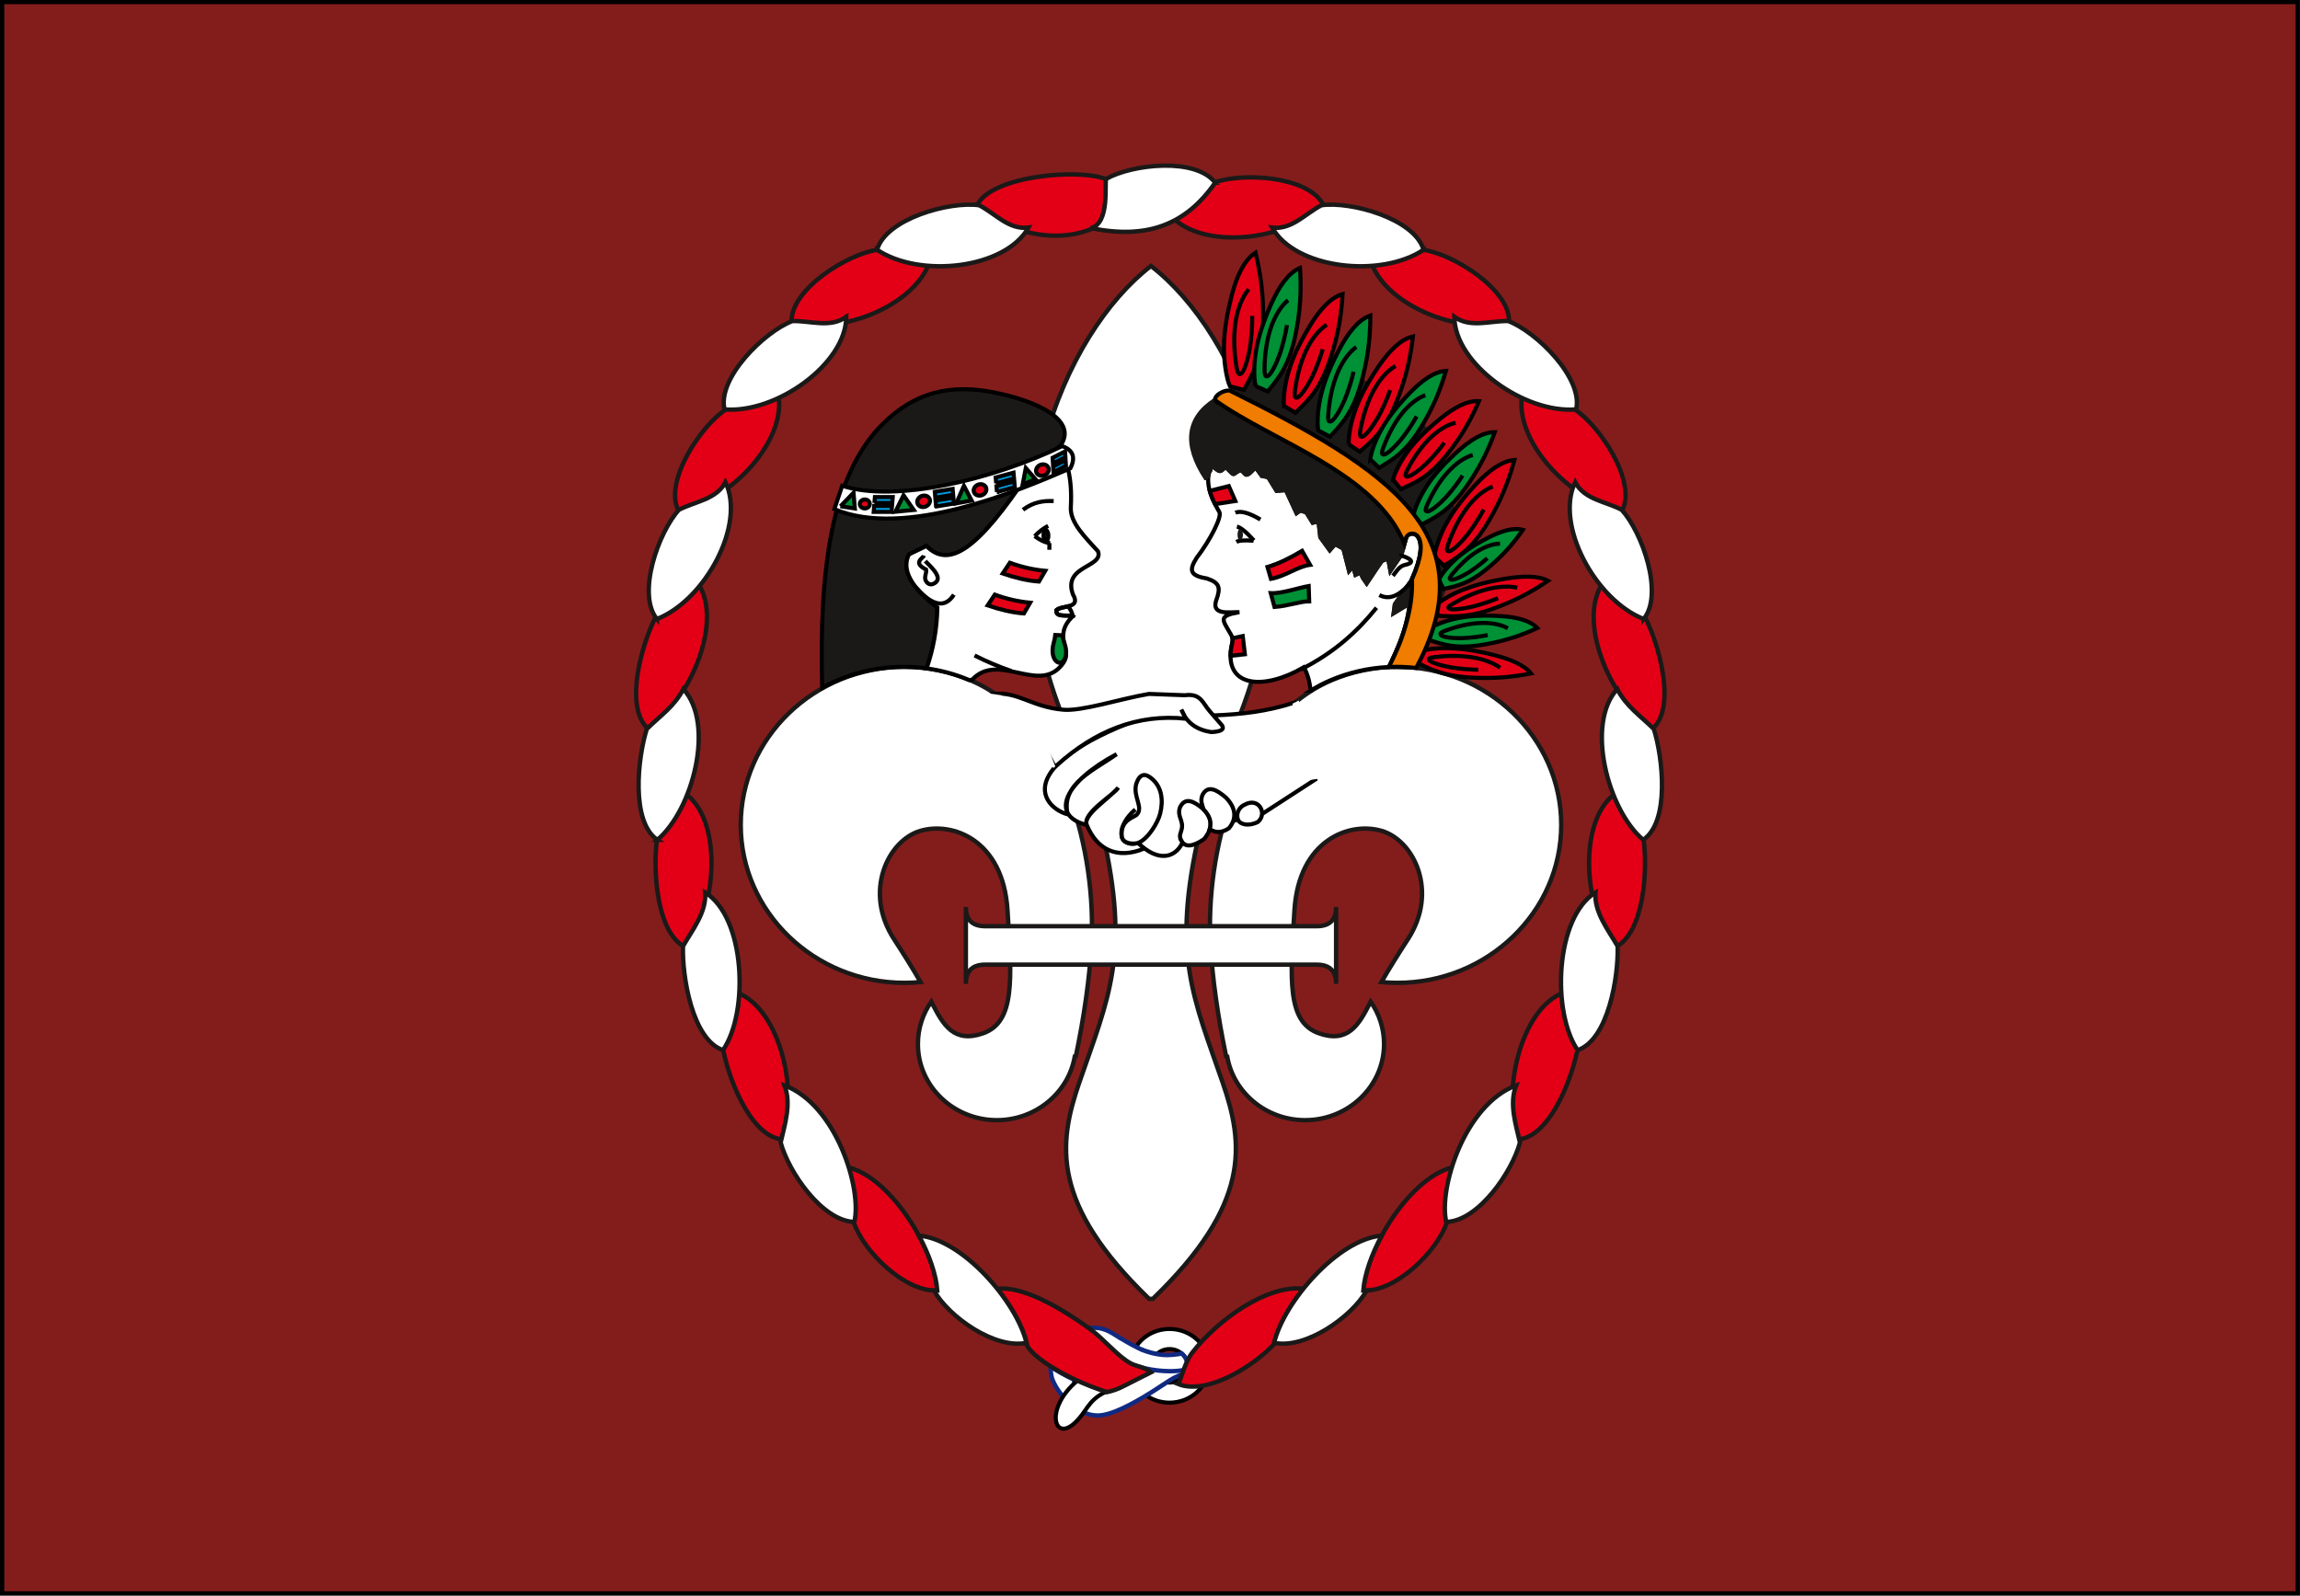 <?xml version="1.0" encoding="UTF-8" standalone="no"?>
<svg xmlns:dc="http://purl.org/dc/elements/1.1/" xmlns:cc="http://creativecommons.org/ns#" xmlns:rdf="http://www.w3.org/1999/02/22-rdf-syntax-ns#" xmlns:svg="http://www.w3.org/2000/svg" xmlns="http://www.w3.org/2000/svg" xmlns:sodipodi="http://sodipodi.sourceforge.net/DTD/sodipodi-0.dtd" xmlns:inkscape="http://www.inkscape.org/namespaces/inkscape" version="1.1" width="980mm" height="680mm" id="svg2" inkscape:version="0.92.4 (unknown)" viewBox="0 0 3472.441 2409.449" sodipodi:docname="TSI.svg">
  <rect x="0" y="0" width="3472.441" height="2409.449" fill="#808080" stroke="none"/>
  <defs id="defs802"></defs>
  <g id="g1081" transform="matrix(6.603,0,0,6.603,-1738.224,-12248.512)" inkscape:export-xdpi="12.96" inkscape:export-ydpi="12.96">
    <path inkscape:connector-curvature="0" id="path270" style="fill:#831d1c;fill-opacity:1;fill-rule:evenodd;stroke:#000000;stroke-width:0.986;stroke-dasharray:none" d="m 263.735,1855.447 v 363.909 h 524.892 v -363.909 z"></path>
    <g transform="matrix(0.659,0,0,0.659,267.393,1754.298)" id="g4795">
      <g id="g272" transform="matrix(7.073,0,0,7.073,-7161.139,185.484)">
        <path d="m 1072.273,30.771 c -1.169,1.923 -1.458,3.705 -1.861,5.451 -1.383,5.989 -0.294,8.115 1.135,12.262 1.041,3.023 1.402,5.954 -3.423,10.617 h -0.184 c -4.824,-4.663 -4.464,-7.594 -3.423,-10.617 1.428,-4.148 2.517,-6.273 1.135,-12.262 -0.403,-1.746 -0.691,-3.528 -1.861,-5.451 -4.031,-9.94 -0.033,-19.049 4.241,-22.344 v 0 c 4.274,3.295 8.272,12.405 4.241,22.344 z" style="fill:#ffffff;fill-rule:evenodd;stroke:#1b1918;stroke-width:0.216;stroke-linecap:butt;stroke-linejoin:miter;stroke-dasharray:none" id="path274" inkscape:connector-curvature="0"></path>
        <path d="m 1064.295,47.206 0.052,-0.009 c 0.414,-1.988 0.669,-3.805 0.765,-5.449 0.26,-4.453 -1.301,-11.007 -5.918,-12.989 -0.995,-0.427 -2.095,-0.665 -3.251,-0.665 -4.426,0 -8.035,3.482 -8.035,7.752 0,4.269 3.61,7.752 8.035,7.752 0.266,0 0.529,-0.013 0.788,-0.037 -0.384,-0.667 -0.809,-1.347 -1.303,-2.107 -1.513,-2.33 -0.3,-4.84 1.283,-5.31 1.583,-0.471 4.061,0.441 4.282,3.877 0.221,3.437 0.365,5.494 -1.191,6.049 -1.438,0.512 -1.968,-0.428 -2.49,-1.442 -0.019,-0.036 -0.037,-0.072 -0.056,-0.108 -0.415,0.595 -0.657,1.31 -0.657,2.078 0,2.059 1.74,3.737 3.874,3.737 1.919,0 3.519,-1.358 3.822,-3.128 z" style="fill:#ffffff;fill-rule:evenodd;stroke:#1b1918;stroke-width:0.216;stroke-linecap:butt;stroke-linejoin:miter;stroke-dasharray:none" id="path276" inkscape:connector-curvature="0"></path>
        <path d="m 1071.769,47.206 -0.052,-0.009 c -0.414,-1.988 -0.669,-3.805 -0.764,-5.449 -0.26,-4.453 1.301,-11.007 5.918,-12.989 0.995,-0.427 2.095,-0.665 3.251,-0.665 4.426,0 8.035,3.482 8.035,7.752 0,4.269 -3.61,7.752 -8.035,7.752 -0.266,0 -0.529,-0.013 -0.788,-0.037 0.384,-0.667 0.809,-1.347 1.303,-2.107 1.513,-2.33 0.3,-4.84 -1.283,-5.31 -1.583,-0.471 -4.061,0.441 -4.282,3.877 -0.221,3.437 -0.365,5.494 1.191,6.049 1.438,0.512 1.968,-0.428 2.49,-1.442 0.019,-0.036 0.037,-0.072 0.056,-0.108 0.415,0.595 0.657,1.31 0.657,2.078 0,2.059 -1.74,3.737 -3.874,3.737 -1.919,0 -3.519,-1.358 -3.822,-3.128 z" style="fill:#ffffff;fill-rule:evenodd;stroke:#1b1918;stroke-width:0.216;stroke-linecap:butt;stroke-linejoin:miter;stroke-dasharray:none" id="path278" inkscape:connector-curvature="0"></path>
        <path d="m 1058.951,43.65 v -3.776 q 0,0.944 0.944,0.944 h 16.275 q 0.944,0 0.944,-0.944 v 3.776 q 0,-0.944 -0.944,-0.944 h -16.275 q -0.944,0 -0.944,0.944 z" style="fill:#ffffff;fill-rule:evenodd;stroke:#1b1918;stroke-width:0.216;stroke-linecap:butt;stroke-linejoin:miter;stroke-dasharray:none" id="path280" inkscape:connector-curvature="0"></path>
      </g>
      <path d="m 448.439,392.465 c -0.304,-3.187 -1.095,-5.896 -2.362,-8.123 -13.737,8.022 -27.324,7.016 -25.205,-6.586 0.368,-2.352 1.028,-2.895 -0.198,-4.996 -2.946,-5.041 -4.344,-6.232 3.05,-7.555 -3.335,-0.042 -9.75,1.208 -8.057,-4.027 1.693,-4.599 1.115,-6.171 -3.193,-7.635 -5.698,-0.957 -6.422,-2.671 -3.633,-7.088 4.882,-6.358 8.876,-14.354 7.957,-15.947 -2.376,-4.116 -4.814,-8.947 -3.563,-14.068 0.679,-0.05 0.226,-1.726 0.907,-1.777 0.744,-0.057 2.004,1.549 2.794,1.56 0.801,0.007 1.281,-1.144 2.084,-1.183 0.439,-0.021 2.173,2.239 2.617,2.239 0.46,-7.1e-4 1.544,-1.325 2.688,-1.231 0.686,0.057 1.394,1.661 2.001,1.463 1.43,-0.466 2.127,-2.225 3.246,-2.31 l 1.949,2.72 2.192,0.424 2.93,4.754 3.227,-0.252 3.696,7.984 1.301,-0.921 2.091,0.667 2.219,3.582 2.037,-0.442 0.615,5.494 3.253,4.486 1.855,-2.138 2.89,1.618 1.968,7.676 1.383,-1.637 0.86,3.01 1.685,-0.772 0.914,1.912 1.257,1.828 3.272,-4.909 1.949,-2.829 2.231,-0.944 0.799,4.32 3.773,-5.557 1.692,-6.027 c 1.722,-3.25 9.282,-1.147 1.759,15.066 l -5.681,8.191 -0.403,3.014 5.571,-3.377 c -0.739,7.556 -3.587,14.878 -7.279,22.106 -7.203,0.323 -14.062,1.949 -20.33,4.64 -2.387,1.025 -4.655,2.227 -6.815,3.579 z" style="fill:#ffffff;fill-rule:evenodd;stroke:#000000;stroke-width:1.415;stroke-dasharray:none" id="path282" inkscape:connector-curvature="0"></path>
      <path d="m 338.935,289.034 c 14.107,2.843 28.99,9.412 22.705,18.432 l -10.929,9.381 c -17.595,26.553 -27.673,33.472 -35.568,25.41 l -6.046,2.901 c -2.678,5.224 0.601,11.364 9.842,18.422 -0.127,7.608 -1.475,14.604 -3.737,21.145 -2.605,-0.356 -5.266,-0.539 -7.97,-0.539 -10.275,0 -19.928,2.654 -28.26,7.288 -1.105,-40.934 3.18,-73.631 20.735,-91.285 11.481,-11.545 23.963,-14.23 39.229,-11.154 z" style="fill:#1b1918;fill-rule:evenodd;stroke:#000000;stroke-width:1.415;stroke-dasharray:none" id="path284" inkscape:connector-curvature="0"></path>
      <path d="m 361.64,307.466 c -0.085,0.12 -0.163,0.24 -0.255,0.361 2.507,5.016 4.418,10.763 3.858,20.969 -0.297,5.389 5.036,10.459 9.424,15.295 2.102,5.674 -12.427,4.861 -8.661,15.025 2.893,4.964 -3.86,3.608 -5.788,5.411 -0.297,2.712 3.734,1.432 5.602,2.147 -3.603,3.737 -3.48,6.341 -2.905,9.899 0.453,2.793 1.772,4.215 -1.387,7.635 -8.144,8.82 -21.653,-5.158 -30.566,4.49 l -1.029,0.064 c -4.626,-1.956 -9.569,-3.335 -14.732,-4.039 2.262,-6.54 3.61,-13.536 3.737,-21.145 -9.239,-7.057 -12.52,-13.198 -9.842,-18.422 l 6.046,-2.901 c 7.895,8.061 17.973,1.143 35.568,-25.41 l 10.929,-9.381 z" style="fill:#ffffff;fill-rule:evenodd;stroke:#000000;stroke-width:1.415;stroke-dasharray:none" id="path286" inkscape:connector-curvature="0"></path>
      <path d="m 365.477,366.571 0.446,-0.05 c -0.255,-1.207 -0.803,-2.318 -1.639,-3.333 -1.473,0.369 -3.224,0.555 -4.063,1.34 -0.276,2.555 3.285,1.567 5.259,2.043 z" style="fill:none;stroke:#000000;stroke-width:1.415;stroke-dasharray:none" id="path288" inkscape:connector-curvature="0"></path>
      <path d="m 283.198,329.466 c 24.223,10.325 63.83,-6.266 81.912,-14.204 1.864,-3.761 0.907,-6.313 -2.871,-7.657 -24.03,11.637 -58.133,19.747 -76.322,13.751 z" style="fill:#ffffff;fill-rule:evenodd;stroke:#000000;stroke-width:1.415;stroke-dasharray:none" id="path290" inkscape:connector-curvature="0"></path>
      <path d="m 285.318,328.48 4.986,0.755 -0.453,-5.44 -4.533,4.684 z" style="fill:#009035;fill-rule:evenodd;stroke:#000000;stroke-width:1.415;stroke-dasharray:none" id="path292" inkscape:connector-curvature="0"></path>
      <path d="m 304.383,330.369 6.36,-0.618 -3.545,-5.097 z" style="fill:#009035;fill-rule:evenodd;stroke:#000000;stroke-width:1.415;stroke-dasharray:none" id="path294" inkscape:connector-curvature="0"></path>
      <path d="m 325.509,327.449 5.33,-0.962 -2.686,-5.097 z" style="fill:#009035;fill-rule:evenodd;stroke:#000000;stroke-width:1.415;stroke-dasharray:none" id="path296" inkscape:connector-curvature="0"></path>
      <path d="m 348.525,320.923 4.471,-1.821 -3.374,-3.894 z" style="fill:#009035;fill-rule:evenodd;stroke:#000000;stroke-width:1.415;stroke-dasharray:none" id="path298" inkscape:connector-curvature="0"></path>
      <path d="m 293.761,326.13 a 1.717,1.546 0 0 1 1.717,1.546 1.717,1.546 0 1 1 -1.717,-1.546 z" style="fill:#e30016;fill-rule:evenodd;stroke:#000000;stroke-width:1.415;stroke-dasharray:none" id="path300" inkscape:connector-curvature="0"></path>
      <path d="m 314.163,324.777 a 1.941,2.233 68.126 0 1 2.195,1.784 1.941,2.233 68.126 1 1 -2.195,-1.784 z" style="fill:#e30016;fill-rule:evenodd;stroke:#000000;stroke-width:1.415;stroke-dasharray:none" id="path302" inkscape:connector-curvature="0"></path>
      <path d="m 333.743,320.826 a 1.941,2.233 68.126 0 1 2.195,1.784 1.941,2.233 68.126 1 1 -2.195,-1.784 z" style="fill:#e30016;fill-rule:evenodd;stroke:#000000;stroke-width:1.415;stroke-dasharray:none" id="path304" inkscape:connector-curvature="0"></path>
      <path d="m 355.384,313.955 a 1.941,2.233 68.126 0 1 2.195,1.784 1.941,2.233 68.126 1 1 -2.195,-1.784 z" style="fill:#e30016;fill-rule:evenodd;stroke:#000000;stroke-width:1.415;stroke-dasharray:none" id="path306" inkscape:connector-curvature="0"></path>
      <path d="m 296.853,330.425 h 6.183 l 0.17,-2.062 h -6.184 l -0.17,2.062 z m 0.248,-3.092 h 6.184 l 0.17,-2.061 h -6.183 l -0.17,2.061 z" style="fill:#009ee0;fill-rule:evenodd;stroke:#000000;stroke-width:1.415;stroke-dasharray:none" id="path308" inkscape:connector-curvature="0"></path>
      <path d="m 318.495,328.535 6.183,-1.007 -0.177,-2.032 -6.184,1.008 0.177,2.031 z m -0.269,-3.048 6.183,-1.008 -0.177,-2.032 -6.184,1.008 0.177,2.032 z" style="fill:#009ee0;fill-rule:evenodd;stroke:#000000;stroke-width:1.415;stroke-dasharray:none" id="path310" inkscape:connector-curvature="0"></path>
      <path d="m 339.621,323.531 6.184,-1.685 -0.177,-2.012 -6.183,1.685 0.177,2.012 z m -0.269,-3.019 6.184,-1.684 -0.177,-2.012 -6.183,1.684 0.177,2.012 z" style="fill:#009ee0;fill-rule:evenodd;stroke:#000000;stroke-width:1.415;stroke-dasharray:none" id="path312" inkscape:connector-curvature="0"></path>
      <path d="m 359.238,316.654 4.309,-2.219 -0.127,-1.997 -4.31,2.219 0.127,1.997 z m -0.184,-2.995 4.309,-2.219 -0.127,-1.997 -4.31,2.219 0.127,1.997 z" style="fill:#009ee0;fill-rule:evenodd;stroke:#000000;stroke-width:1.415;stroke-dasharray:none" id="path314" inkscape:connector-curvature="0"></path>
      <path d="m 341.604,351.807 c 4.191,1.419 8.383,2.489 12.575,2.794 l 2.173,-3.726 c -4.087,-0.375 -8.175,-1.306 -12.263,-2.794 z" style="fill:#e30016;fill-rule:evenodd;stroke:#000000;stroke-width:1.415;stroke-dasharray:none" id="path316" inkscape:connector-curvature="0"></path>
      <path d="m 336.386,362.87 c 4.191,1.418 8.383,2.489 12.574,2.794 l 2.173,-3.725 c -4.088,-0.375 -8.176,-1.306 -12.264,-2.794 z" style="fill:#e30016;fill-rule:evenodd;stroke:#000000;stroke-width:1.415;stroke-dasharray:none" id="path318" inkscape:connector-curvature="0"></path>
      <path d="m 359.859,373.138 2.458,0.122 c 0.347,2.272 1.602,4.147 1.246,6.817 -0.89,5.209 -6.14,2.485 -4.249,-4.234 0.226,-0.8 0.439,-1.733 0.545,-2.705 z" style="fill:#009035;fill-rule:evenodd;stroke:#000000;stroke-width:1.415;stroke-dasharray:none" id="path320" inkscape:connector-curvature="0"></path>
      <path d="m 314.75,347.508 c 1.463,1.52 5.95,5.349 3.703,7.304 -1.241,1.079 -2.633,1.085 -3.494,-0.42 -0.756,-1.323 0.332,-2.725 0.085,-3.948 -4.813,-2.438 -1.117,-3.853 -0.757,-4.858" style="fill:none;stroke:#000000;stroke-width:1.415;stroke-dasharray:none" id="path322" inkscape:connector-curvature="0"></path>
      <path d="m 324.661,359.161 c -2.868,4.454 -7.013,4.365 -13.024,-2.362" style="fill:none;stroke:#000000;stroke-width:1.415;stroke-dasharray:none" id="path324" inkscape:connector-curvature="0"></path>
      <path d="m 331.847,380.247 c 4.219,2.135 8.479,3.938 12.782,5.408" style="fill:none;stroke:#000000;stroke-width:1.415;stroke-dasharray:none" id="path326" inkscape:connector-curvature="0"></path>
      <path d="m 348.646,329.685 c 3.754,-2.798 7.228,-3.157 10.642,-3.01" style="fill:none;stroke:#000000;stroke-width:1.415;stroke-dasharray:none" id="path328" inkscape:connector-curvature="0"></path>
      <path d="m 352.716,338.843 c 1.482,-1.548 3.037,-2.735 4.664,-3.561" style="fill:none;stroke:#000000;stroke-width:1.415;stroke-dasharray:none" id="path330" inkscape:connector-curvature="0"></path>
      <path d="m 356.566,340.624 c 0.495,0 0.893,-0.888 0.893,-1.976 0,-1.088 -0.509,-1.976 -1.001,-1.976 -0.495,0 -0.679,0.888 -0.679,1.976 0,1.088 0.29,1.976 0.785,1.976 z" style="fill:#1b1918;fill-rule:evenodd;stroke:#000000;stroke-width:1.415;stroke-dasharray:none" id="path332" inkscape:connector-curvature="0"></path>
      <path d="m 352.716,338.843 c 1.482,1.103 3.237,2.201 5.365,2.438" style="fill:none;stroke:#000000;stroke-width:1.415;stroke-dasharray:none" id="path334" inkscape:connector-curvature="0"></path>
      <path d="m 357.8,343.574 c 0,-0.866 0,-2.003 0,-2.325" style="fill:none;stroke:#000000;stroke-width:1.415;stroke-dasharray:none" id="path336" inkscape:connector-curvature="0"></path>
      <path d="m 434.672,353.669 c 4.942,-0.876 9.301,-4.326 13.579,-4.869 l -2.769,-4.858 c -3.743,2.213 -7.6,4.273 -12.009,5.597 z" style="fill:#e30016;fill-rule:evenodd;stroke:#000000;stroke-width:1.415;stroke-dasharray:none" id="path338" inkscape:connector-curvature="0"></path>
      <path d="m 415.276,327.718 c -0.738,-1.461 -1.391,-2.99 -1.826,-4.571 l 6.604,-1.683 2.27,5.191 z" style="fill:#e30016;fill-rule:evenodd;stroke:#000000;stroke-width:1.415;stroke-dasharray:none" id="path340" inkscape:connector-curvature="0"></path>
      <path d="m 435.909,363.414 c 4.725,-0.324 8.831,-1.959 12.043,-1.955 l -0.177,-5.299 c -3.78,0.646 -9.364,2.674 -13.169,2.458 z" style="fill:#009035;fill-rule:evenodd;stroke:#000000;stroke-width:1.415;stroke-dasharray:none" id="path342" inkscape:connector-curvature="0"></path>
      <path d="m 420.656,380.37 c 0.003,-0.814 0.071,-1.683 0.219,-2.614 0.262,-1.681 0.672,-2.438 0.439,-3.5 l 3.575,-0.736 0.748,6.312 -4.98,0.539 z" style="fill:#e30016;fill-rule:evenodd;stroke:#000000;stroke-width:1.415;stroke-dasharray:none" id="path344" inkscape:connector-curvature="0"></path>
      <path d="m 422.347,330.696 c 1.935,-0.779 4.913,0.152 8.68,2.377" style="fill:none;stroke:#000000;stroke-width:1.415;stroke-dasharray:none" id="path346" inkscape:connector-curvature="0"></path>
      <path d="m 422.874,335.526 c 1.274,0.289 3.233,1.864 5.883,4.795" style="fill:none;stroke:#000000;stroke-width:1.415;stroke-dasharray:none" id="path348" inkscape:connector-curvature="0"></path>
      <path d="m 422.674,340.851 c 0.888,-0.519 2.864,-0.668 5.967,-0.408" style="fill:none;stroke:#000000;stroke-width:1.415;stroke-dasharray:none" id="path350" inkscape:connector-curvature="0"></path>
      <path d="m 423.925,340.242 c 0.573,0 1.041,-0.85 1.041,-1.893 0,-1.043 -0.467,-1.893 -1.041,-1.893 -0.573,0 -0.836,0.85 -0.836,1.893 0,1.043 0.262,1.893 0.836,1.893 z" style="fill:#1b1918;fill-rule:evenodd" id="path352" inkscape:connector-curvature="0"></path>
      <path d="m 412.048,318.686 0.943,-0.921 c 0.071,-0.44 0.134,-0.883 0.248,-1.327 0.679,-0.05 0.226,-1.726 0.907,-1.777 0.744,-0.057 2.004,1.549 2.794,1.56 0.801,0.007 1.281,-1.144 2.084,-1.183 0.439,-0.021 2.173,2.239 2.617,2.239 0.46,-7.1e-4 1.544,-1.325 2.688,-1.231 0.686,0.057 1.394,1.661 2.001,1.463 1.43,-0.466 2.127,-2.225 3.246,-2.31 l 1.949,2.72 2.192,0.424 2.93,4.754 3.227,-0.252 3.696,7.984 1.301,-0.921 2.091,0.667 2.219,3.582 2.037,-0.442 0.615,5.494 3.253,4.486 1.855,-2.138 2.89,1.618 1.968,7.676 1.383,-1.637 0.86,3.01 1.685,-0.772 0.914,1.912 1.257,1.828 3.272,-4.909 1.949,-2.829 2.231,-0.944 0.798,4.32 3.773,-5.557 1.692,-6.027 c 1.722,-3.25 9.282,-1.147 1.759,15.066 l -5.681,8.191 -0.403,3.014 5.571,-3.377 c -0.651,6.684 -2.958,13.185 -6.037,19.599 l 0.869,2.449 c 0.184,-0.002 0.368,-0.003 0.552,-0.003 1.709,0 3.398,0.078 5.07,0.221 7.066,-12.816 12.937,-27.619 14.049,-43.851 1.666,-24.333 -5.191,-41.679 -26.982,-53.327 -16.611,-8.88 -35.348,-8.462 -54.887,4.234 -9.975,6.359 -11.123,15.434 -3.446,27.224 z" style="fill:#1b1918;fill-rule:evenodd;stroke:#1b1918;stroke-width:1.528;stroke-linecap:butt;stroke-linejoin:miter;stroke-dasharray:none" id="path354" inkscape:connector-curvature="0"></path>
      <g id="g356" transform="matrix(7.073,0,0,7.073,-7161.139,185.484)">
        <path d="m 1071.912,14.336 0.681,0.173 c 0.176,-0.312 0.346,-0.628 0.49,-0.956 0.417,-0.951 0.467,-1.97 0.448,-2.998 -0.017,-0.928 -0.141,-1.83 -0.37,-2.78 -0.572,0.365 -0.932,1.185 -1.169,2.105 -0.346,1.347 -0.533,2.686 -0.216,4.051 0.034,0.146 0.077,0.283 0.135,0.405 z" style="fill:#e30016;fill-rule:evenodd;stroke:#000000;stroke-width:0.2;stroke-dasharray:none" id="path358" inkscape:connector-curvature="0"></path>
        <path d="m 1072.365,13.73 c 0.228,0.059 0.447,-0.847 0.517,-1.26 0.079,-0.465 0.125,-1.127 0.116,-1.595 m -0.168,-1.305 c -0.336,0.386 -0.562,1.002 -0.654,1.636 -0.103,0.704 -0.065,1.453 0.047,2.153 0.033,0.207 0.078,0.353 0.142,0.37" style="fill:#e30016;fill-rule:evenodd;stroke:#000000;stroke-width:0.2;stroke-dasharray:none" id="path360" inkscape:connector-curvature="0"></path>
      </g>
      <g id="g362" transform="matrix(7.073,0,0,7.073,-7161.139,185.484)">
        <path d="m 1073.167,14.32 0.595,0.265 c 0.21,-0.257 0.415,-0.519 0.599,-0.796 0.53,-0.803 0.737,-1.726 0.882,-2.668 0.131,-0.85 0.16,-1.694 0.1,-2.599 -0.58,0.244 -1.038,0.936 -1.399,1.74 -0.529,1.177 -0.91,2.371 -0.835,3.667 0.01,0.139 0.026,0.271 0.059,0.391 z" style="fill:#009035;fill-rule:evenodd;stroke:#000000;stroke-width:0.2;stroke-dasharray:none" id="path364" inkscape:connector-curvature="0"></path>
        <path d="m 1073.675,13.837 c 0.199,0.09 0.542,-0.703 0.671,-1.07 0.145,-0.412 0.292,-1.01 0.357,-1.439 m 0.052,-1.219 c -0.368,0.3 -0.671,0.827 -0.856,1.392 -0.205,0.627 -0.288,1.317 -0.296,1.975 0,0.194 0.016,0.335 0.072,0.36" style="fill:#009035;fill-rule:evenodd;stroke:#000000;stroke-width:0.2;stroke-dasharray:none" id="path366" inkscape:connector-curvature="0"></path>
      </g>
      <g id="g368" transform="matrix(7.073,0,0,7.073,-7161.139,185.484)">
        <path d="m 1076.24,16.5 0.576,0.304 c 0.227,-0.243 0.449,-0.49 0.65,-0.755 0.583,-0.767 0.85,-1.673 1.056,-2.604 0.186,-0.84 0.271,-1.68 0.271,-2.587 -0.595,0.205 -1.098,0.865 -1.511,1.643 -0.605,1.139 -1.065,2.305 -1.076,3.604 0,0.139 0.01,0.272 0.033,0.394 z" style="fill:#009035;fill-rule:evenodd;stroke:#000000;stroke-width:0.2;stroke-dasharray:none" id="path370" inkscape:connector-curvature="0"></path>
        <path d="m 1076.779,16.052 c 0.192,0.103 0.587,-0.666 0.74,-1.023 0.172,-0.402 0.358,-0.989 0.452,-1.412 m 0.132,-1.213 c -0.387,0.275 -0.724,0.781 -0.946,1.333 -0.246,0.612 -0.374,1.295 -0.426,1.951 -0.015,0.193 -0.01,0.335 0.047,0.364" style="fill:#009035;fill-rule:evenodd;stroke:#000000;stroke-width:0.2;stroke-dasharray:none" id="path372" inkscape:connector-curvature="0"></path>
      </g>
      <g id="g374" transform="matrix(7.073,0,0,7.073,-7161.139,185.484)">
        <path d="m 1074.563,15.296 0.558,0.336 c 0.24,-0.23 0.476,-0.464 0.692,-0.717 0.625,-0.732 0.943,-1.623 1.202,-2.54 0.234,-0.828 0.366,-1.662 0.417,-2.567 -0.606,0.171 -1.145,0.801 -1.602,1.555 -0.669,1.103 -1.194,2.241 -1.279,3.537 -0.01,0.139 -0.01,0.272 0.011,0.396 z" style="fill:#e30016;fill-rule:evenodd;stroke:#000000;stroke-width:0.2;stroke-dasharray:none" id="path376" inkscape:connector-curvature="0"></path>
        <path d="m 1075.127,14.879 c 0.186,0.113 0.624,-0.632 0.797,-0.979 0.195,-0.391 0.413,-0.967 0.531,-1.384 m 0.201,-1.204 c -0.402,0.253 -0.767,0.738 -1.02,1.277 -0.28,0.597 -0.447,1.272 -0.536,1.924 -0.026,0.192 -0.025,0.335 0.027,0.366" style="fill:#e30016;fill-rule:evenodd;stroke:#000000;stroke-width:0.2;stroke-dasharray:none" id="path378" inkscape:connector-curvature="0"></path>
      </g>
      <g id="g380" transform="matrix(7.073,0,0,7.073,-7161.139,185.484)">
        <path d="m 1077.736,17.177 0.536,0.364 c 0.251,-0.215 0.497,-0.435 0.725,-0.674 0.66,-0.693 1.024,-1.559 1.331,-2.456 0.277,-0.809 0.453,-1.63 0.553,-2.525 -0.611,0.137 -1.18,0.734 -1.674,1.457 -0.724,1.058 -1.306,2.16 -1.46,3.442 -0.016,0.137 -0.022,0.269 -0.011,0.393 z" style="fill:#e30016;fill-rule:evenodd;stroke:#000000;stroke-width:0.2;stroke-dasharray:none" id="path382" inkscape:connector-curvature="0"></path>
        <path d="m 1078.318,16.794 c 0.179,0.123 0.653,-0.593 0.844,-0.929 0.215,-0.378 0.463,-0.937 0.602,-1.345 m 0.265,-1.184 c -0.413,0.229 -0.802,0.691 -1.081,1.212 -0.31,0.578 -0.513,1.238 -0.636,1.88 -0.036,0.189 -0.043,0.331 0.01,0.365" style="fill:#e30016;fill-rule:evenodd;stroke:#000000;stroke-width:0.2;stroke-dasharray:none" id="path384" inkscape:connector-curvature="0"></path>
      </g>
      <g id="g386" transform="matrix(7.073,0,0,7.073,-7161.139,185.484)">
        <path d="m 1078.792,17.916 0.432,0.417 c 0.263,-0.157 0.523,-0.319 0.769,-0.502 0.712,-0.529 1.181,-1.264 1.603,-2.034 0.38,-0.696 0.671,-1.418 0.903,-2.22 -0.579,0.029 -1.194,0.484 -1.759,1.067 -0.828,0.853 -1.534,1.768 -1.877,2.915 -0.037,0.123 -0.063,0.242 -0.072,0.358 z" style="fill:#009035;fill-rule:evenodd;stroke:#000000;stroke-width:0.2;stroke-dasharray:none" id="path388" inkscape:connector-curvature="0"></path>
        <path d="m 1079.384,17.658 c 0.144,0.14 0.69,-0.439 0.917,-0.716 0.256,-0.311 0.57,-0.784 0.762,-1.134 m 0.428,-1.04 c -0.413,0.144 -0.841,0.505 -1.179,0.937 -0.374,0.479 -0.663,1.051 -0.877,1.618 -0.063,0.167 -0.092,0.295 -0.051,0.335" style="fill:#009035;fill-rule:evenodd;stroke:#000000;stroke-width:0.2;stroke-dasharray:none" id="path390" inkscape:connector-curvature="0"></path>
      </g>
      <g id="g392" transform="matrix(7.073,0,0,7.073,-7161.139,185.484)">
        <path d="m 1080.912,20.664 0.404,0.445 c 0.273,-0.139 0.543,-0.284 0.8,-0.45 0.746,-0.481 1.262,-1.183 1.734,-1.924 0.425,-0.669 0.763,-1.37 1.048,-2.155 -0.58,-0.01 -1.223,0.405 -1.826,0.949 -0.882,0.796 -1.647,1.662 -2.065,2.784 -0.045,0.12 -0.079,0.238 -0.095,0.352 z" style="fill:#009035;fill-rule:evenodd;stroke:#000000;stroke-width:0.2;stroke-dasharray:none" id="path394" inkscape:connector-curvature="0"></path>
        <path d="m 1081.521,20.445 c 0.134,0.149 0.718,-0.392 0.963,-0.653 0.276,-0.294 0.621,-0.744 0.835,-1.081 m 0.496,-1.009 c -0.422,0.117 -0.873,0.449 -1.238,0.857 -0.405,0.453 -0.732,1.004 -0.982,1.556 -0.074,0.163 -0.111,0.289 -0.073,0.331" style="fill:#009035;fill-rule:evenodd;stroke:#000000;stroke-width:0.2;stroke-dasharray:none" id="path396" inkscape:connector-curvature="0"></path>
      </g>
      <g id="g398" transform="matrix(7.073,0,0,7.073,-7161.139,185.484)">
        <path d="m 1079.91,18.913 0.378,0.467 c 0.281,-0.123 0.558,-0.252 0.825,-0.404 0.772,-0.438 1.327,-1.109 1.84,-1.823 0.463,-0.644 0.84,-1.325 1.168,-2.093 -0.579,-0.043 -1.244,0.335 -1.877,0.844 -0.926,0.745 -1.739,1.566 -2.22,2.663 -0.052,0.117 -0.092,0.233 -0.115,0.346 z" style="fill:#e30016;fill-rule:evenodd;stroke:#000000;stroke-width:0.2;stroke-dasharray:none" id="path400" inkscape:connector-curvature="0"></path>
        <path d="m 1080.53,18.73 c 0.126,0.157 0.739,-0.351 0.998,-0.598 0.292,-0.278 0.662,-0.708 0.895,-1.032 m 0.552,-0.98 c -0.428,0.092 -0.897,0.398 -1.285,0.785 -0.43,0.429 -0.787,0.961 -1.069,1.498 -0.083,0.158 -0.127,0.282 -0.092,0.326" style="fill:#e30016;fill-rule:evenodd;stroke:#000000;stroke-width:0.2;stroke-dasharray:none" id="path402" inkscape:connector-curvature="0"></path>
      </g>
      <g id="g404" transform="matrix(7.073,0,0,7.073,-7161.139,185.484)">
        <path d="m 1081.94,22.693 0.474,0.442 c 0.281,-0.174 0.558,-0.353 0.82,-0.555 0.758,-0.584 1.251,-1.384 1.692,-2.223 0.398,-0.757 0.698,-1.541 0.934,-2.41 -0.624,0.041 -1.278,0.544 -1.878,1.182 -0.877,0.935 -1.622,1.934 -1.971,3.177 -0.037,0.133 -0.063,0.263 -0.071,0.387 z" style="fill:#e30016;fill-rule:evenodd;stroke:#000000;stroke-width:0.2;stroke-dasharray:none" id="path406" inkscape:connector-curvature="0"></path>
        <path d="m 1082.574,22.404 c 0.158,0.149 0.737,-0.486 0.977,-0.788 0.27,-0.341 0.601,-0.855 0.801,-1.236 m 0.443,-1.129 c -0.443,0.163 -0.898,0.56 -1.255,1.032 -0.395,0.523 -0.697,1.145 -0.917,1.76 -0.065,0.182 -0.093,0.32 -0.049,0.362" style="fill:#e30016;fill-rule:evenodd;stroke:#000000;stroke-width:0.2;stroke-dasharray:none" id="path408" inkscape:connector-curvature="0"></path>
      </g>
      <g id="g410" transform="matrix(7.073,0,0,7.073,-7161.139,185.484)">
        <path d="m 1082.153,23.826 0.231,0.449 c 0.252,-0.054 0.502,-0.112 0.748,-0.191 0.71,-0.229 1.282,-0.686 1.826,-1.186 0.491,-0.451 0.917,-0.947 1.319,-1.522 -0.469,-0.134 -1.081,0.063 -1.688,0.374 -0.889,0.455 -1.698,0.992 -2.281,1.812 -0.062,0.088 -0.116,0.176 -0.154,0.265 z" style="fill:#009035;fill-rule:evenodd;stroke:#000000;stroke-width:0.2;stroke-dasharray:none" id="path412" inkscape:connector-curvature="0"></path>
        <path d="m 1082.695,23.781 c 0.077,0.15 0.668,-0.163 0.924,-0.322 0.288,-0.179 0.666,-0.469 0.913,-0.696 m 0.622,-0.712 c -0.368,0.003 -0.806,0.175 -1.192,0.427 -0.427,0.28 -0.812,0.657 -1.136,1.05 -0.095,0.116 -0.153,0.21 -0.131,0.252" style="fill:#009035;fill-rule:evenodd;stroke:#000000;stroke-width:0.2;stroke-dasharray:none" id="path414" inkscape:connector-curvature="0"></path>
      </g>
      <g id="g416" transform="matrix(7.073,0,0,7.073,-7161.139,185.484)">
        <path d="m 1081.987,25.091 0.117,0.497 c 0.306,0.018 0.612,0.031 0.918,0.023 0.887,-0.024 1.691,-0.306 2.477,-0.637 0.709,-0.298 1.36,-0.658 2.009,-1.102 -0.492,-0.259 -1.256,-0.239 -2.053,-0.108 -1.167,0.192 -2.268,0.486 -3.204,1.115 -0.1,0.067 -0.19,0.138 -0.263,0.213 z" style="fill:#e30016;fill-rule:evenodd;stroke:#000000;stroke-width:0.2;stroke-dasharray:none" id="path418" inkscape:connector-curvature="0"></path>
        <path d="m 1082.621,25.198 c 0.038,0.166 0.818,0.028 1.162,-0.054 0.388,-0.092 0.916,-0.268 1.273,-0.418 m 0.945,-0.514 c -0.421,-0.099 -0.979,-0.055 -1.503,0.081 -0.581,0.151 -1.145,0.408 -1.644,0.698 -0.147,0.086 -0.244,0.16 -0.233,0.207" style="fill:#e30016;fill-rule:evenodd;stroke:#000000;stroke-width:0.2;stroke-dasharray:none" id="path420" inkscape:connector-curvature="0"></path>
      </g>
      <g id="g422" transform="matrix(7.073,0,0,7.073,-7161.139,185.484)">
        <path d="m 1081.694,26.218 -0.031,0.556 c 0.27,0.09 0.541,0.174 0.818,0.236 0.803,0.179 1.602,0.063 2.398,-0.108 0.719,-0.154 1.401,-0.388 2.105,-0.711 -0.371,-0.389 -1.063,-0.544 -1.814,-0.588 -1.1,-0.064 -2.169,-0.005 -3.182,0.449 -0.108,0.049 -0.208,0.103 -0.294,0.166 z" style="fill:#009035;fill-rule:evenodd;stroke:#000000;stroke-width:0.2;stroke-dasharray:none" id="path424" inkscape:connector-curvature="0"></path>
        <path d="m 1082.234,26.477 c -0.011,0.186 0.726,0.219 1.058,0.21 0.373,-0.009 0.895,-0.074 1.257,-0.152 m 0.989,-0.33 c -0.351,-0.203 -0.864,-0.284 -1.372,-0.26 -0.563,0.027 -1.139,0.171 -1.667,0.364 -0.156,0.057 -0.263,0.115 -0.266,0.167" style="fill:#009035;fill-rule:evenodd;stroke:#000000;stroke-width:0.2;stroke-dasharray:none" id="path426" inkscape:connector-curvature="0"></path>
      </g>
      <g id="g428" transform="matrix(7.073,0,0,7.073,-7161.139,185.484)">
        <path d="m 1081.12,27.364 -0.088,0.503 c 0.274,0.137 0.55,0.269 0.835,0.382 0.825,0.327 1.675,0.384 2.528,0.39 0.77,0.005 1.51,-0.07 2.28,-0.222 -0.35,-0.432 -1.061,-0.714 -1.845,-0.908 -1.148,-0.283 -2.276,-0.447 -3.384,-0.237 -0.119,0.022 -0.229,0.052 -0.326,0.092 z" style="fill:#e30016;fill-rule:evenodd;stroke:#000000;stroke-width:0.2;stroke-dasharray:none" id="path430" inkscape:connector-curvature="0"></path>
        <path d="m 1081.661,27.712 c -0.03,0.168 0.74,0.348 1.089,0.408 0.393,0.068 0.947,0.114 1.335,0.117 m 1.071,-0.1 c -0.348,-0.257 -0.878,-0.436 -1.413,-0.517 -0.593,-0.09 -1.213,-0.075 -1.786,-0.006 -0.169,0.021 -0.287,0.051 -0.296,0.099" style="fill:#e30016;fill-rule:evenodd;stroke:#000000;stroke-width:0.2;stroke-dasharray:none" id="path432" inkscape:connector-curvature="0"></path>
      </g>
      <path d="m 415.282,291.668 c 20.004,14.399 55.709,25.059 65.706,49.812 l 0.629,-2.235 c 1.703,-3.215 9.118,-1.19 1.992,14.553 0.212,5.027 -0.509,10.543 -2.367,16.636 -1.34,4.664 -3.331,9.256 -5.657,13.81 0.881,-0.035 1.767,-0.057 2.659,-0.057 2.308,0 4.583,0.137 6.82,0.397 24.803,-46.251 -9.338,-68.791 -64.74,-96.281 -2.139,-0.136 -5.258,1.655 -5.042,3.367 z m 60.256,92.579 c -0.002,0 -0.004,0 -0.005,0 10e-4,0 0.003,0 0.005,0 z" style="fill:#f07c00;fill-rule:evenodd;stroke:#000000;stroke-width:1.415;stroke-dasharray:none" id="path434" inkscape:connector-curvature="0"></path>
      <path d="m 471.301,363.69 c -6.616,8.206 -14.759,15.648 -26.263,21.41" style="fill:none;stroke:#000000;stroke-width:1.415;stroke-dasharray:none" id="path436" inkscape:connector-curvature="0"></path>
      <path d="m 472.291,359.283 c 3.796,2.007 7.591,-0.131 11.387,-5.104" style="fill:none;stroke:#000000;stroke-width:1.415;stroke-dasharray:none" id="path438" inkscape:connector-curvature="0"></path>
      <path d="m 477.003,352.607 c 1.178,-1.47 2.176,-3.377 4.221,-3.795 5.432,-1.111 -1.331,-3.524 -1.788,-3.134" style="fill:none;stroke:#000000;stroke-width:1.415;stroke-dasharray:none" id="path440" inkscape:connector-curvature="0"></path>
      <path d="m 450.07,423.284 -18.001,11.671 -9.461,2.394 -9.195,3.378 -9.67,4.935 c -2.531,4.78 -8.22,6.382 -15.196,-0.401 -5.587,1.941 -8.932,-4.273 -0.953,-11.566 -6.494,5.577 -6.673,13.232 0.919,11.612 l 2.261,1.922 c -9.605,3.947 -16.466,0.319 -19.991,-8.14 -1.706,-4.094 9.411,-10.478 10.906,-12.944 -3.654,4.161 -12.202,9.359 -10.963,12.927 -13.132,-3.372 -7.523,-15.063 10.398,-24.574 -7.234,5.287 -19.574,10.213 -16.944,20.894 -8.786,-2.371 -19.813,-16.346 25.232,-33.286 17.54,-1.818 34.334,0.77 53.482,-5.55 z" style="fill:#ffffff;fill-rule:evenodd;stroke:#000000;stroke-width:1.415;stroke-dasharray:none" id="path442" inkscape:connector-curvature="0"></path>
      <path d="m 403.718,444.729 c 1.277,2.144 3.851,1.898 7.723,-0.738 3.089,-3.668 3.046,-7.112 -0.127,-10.332 -3.359,-2.9 -6.375,-4.379 -8.165,-0.78 -1.188,3.164 1.269,4.595 0.566,7.621 -0.417,1.8 -1.12,2.335 0.007,4.229 z" style="fill:#ffffff;fill-rule:evenodd;stroke:#000000;stroke-width:1.415;stroke-dasharray:none" id="path444" inkscape:connector-curvature="0"></path>
      <path d="m 413.463,440.473 c 1.563,1.178 3.871,1.614 6.622,-0.259 3.089,-3.668 2.123,-7.448 -1.053,-10.668 -3.36,-2.899 -6.375,-4.378 -8.165,-0.78 -0.772,2.055 -0.006,3.379 0.431,4.884 0.004,0.003 0,0.006 0,0.007 2.14,2.17 2.857,4.442 2.152,6.815 z" style="fill:#ffffff;fill-rule:evenodd;stroke:#000000;stroke-width:1.415;stroke-dasharray:none" id="path446" inkscape:connector-curvature="0"></path>
      <path d="m 423.251,437.243 c 0.644,1.636 3.623,2.443 6.914,0.771 3.387,-2.896 0.304,-8.636 -4.473,-6.046 -1.721,0.635 -3.343,2.847 -2.442,5.276 z" style="fill:#ffffff;fill-rule:evenodd;stroke:#000000;stroke-width:1.415;stroke-dasharray:none" id="path448" inkscape:connector-curvature="0"></path>
      <path d="m 382.936,443.011 c 0.304,2.78 4.445,2.751 5.689,2.262 3.392,-1.335 6.836,-6.949 7.635,-10.23 1.102,-4.527 0.629,-9.279 -3.19,-12.278 -2.103,-1.652 -3.913,-1.545 -5.143,2.049 -1.188,4.597 2.69,8.189 0.127,10.745 -0.847,0.846 -5.736,1.782 -5.121,7.452 z" style="fill:#ffffff;fill-rule:evenodd;stroke:#000000;stroke-width:1.415;stroke-dasharray:none" id="path450" inkscape:connector-curvature="0"></path>
      <path d="m 338.09,393.59 c 8.823,-0.981 13.392,4.495 24.465,5.482 6.644,0.592 19.593,-3.75 29.81,-5.485 l 12.43,0.463 c 5.696,-0.738 6.133,2.76 8.762,5.675 l 4.196,4.835 c 0.783,1.345 -0.283,2.105 -3.788,2.282 -4.916,-0.777 -8.567,-3.137 -10.366,-7.81 l 1.613,3.159 c -16.829,-1.778 -31.553,4.266 -44.724,16.071 -0.212,0.187 -0.566,0.449 -0.77,0.639 -4.464,-8.257 -10.258,-19.304 -21.628,-25.31 z" style="fill:#ffffff;fill-rule:evenodd;stroke:#000000;stroke-width:1.415;stroke-dasharray:none" id="path452" inkscape:connector-curvature="0"></path>
      <path d="m 399.505,639.53 c 7.496,0 13.611,-5.744 13.611,-12.787 0,-7.044 -6.115,-12.787 -13.611,-12.787 -4.959,0 -9.312,2.515 -11.692,6.255 2.195,1.064 4.618,1.97 7.291,2.455 1.123,-1.07 2.682,-1.735 4.401,-1.735 3.408,0 6.187,2.611 6.187,5.812 0,0.257 0,0.511 -0.071,0.759 l 0.106,0.277 c -0.071,0.028 -0.113,0.05 -0.17,0.076 -0.559,2.673 -3.07,4.701 -6.073,4.701 -0.339,0 -0.672,-0.028 -0.994,-0.076 -2.159,1.419 -4.581,3.007 -7.089,4.54 2.263,1.577 5.061,2.51 8.083,2.51 z" style="fill:#ffffff;fill-rule:evenodd;stroke:#000000;stroke-width:1.415;stroke-dasharray:none" id="path454" inkscape:connector-curvature="0"></path>
      <path d="m 374.571,643.987 c 4.789,-0.021 12.099,-3.999 18.661,-8.09 1.859,-1.171 3.645,-2.342 5.279,-3.417 0,0.002 0,0.004 0,0.006 0.396,-0.26 0.787,-0.516 1.168,-0.765 1.622,-1.064 3.691,-1.862 5.387,-2.503 0.219,-0.429 0.375,-0.886 0.481,-1.363 0.071,-0.028 0.12,-0.05 0.17,-0.076 l -0.106,-0.277 c 0,-0.248 0.071,-0.502 0.071,-0.759 0,-1.64 -0.731,-3.125 -1.9,-4.184 -4.331,2.938 -14.143,7.723 -21.077,11.434 -3.502,1.874 -14.457,5.084 -16.54,-2.606 -2.345,-0.847 -7.378,-3.973 -7.503,-4.039 l -0.354,-0.187 c -0.424,-0.225 0.276,3.529 0.347,3.763 1.732,5.194 8.415,13.092 15.904,13.063 z" style="fill:#ffffff;fill-rule:evenodd;stroke:#102a83;stroke-width:1.528;stroke-linecap:butt;stroke-linejoin:miter;stroke-dasharray:none" id="path456" inkscape:connector-curvature="0"></path>
      <path d="m 392.281,629.014 c -13.369,-2.084 -20.506,-0.61 -24.64,2.789 -12.719,10.455 -7.645,24.27 1.538,11.849 2.753,-3.548 3.848,-7.498 15.036,-10.256 z" style="fill:#ffffff;fill-rule:evenodd;stroke:#000000;stroke-width:1.415;stroke-dasharray:none" id="path458" inkscape:connector-curvature="0"></path>
      <path d="m 382.64,617.278 c -4.241,-2.665 -6.282,-4.2 -11.471,-3.634 -0.085,0.007 -0.318,-0.021 -0.248,0.028 4.615,3.326 8.911,7.394 13.063,11.799 0.502,0.53 1.511,0.454 2.184,0.704 0.071,0.021 0.12,0.05 0.184,0.071 0.12,0.042 0.248,0.089 0.368,0.132 0.071,0.014 0.092,0.035 0.141,0.05 0.134,0.042 0.262,0.089 0.389,0.133 0.078,0.028 0.156,0.057 0.24,0.079 0.127,0.042 0.262,0.086 0.396,0.127 0,0.007 0.071,0.021 0.092,0.028 0.134,0.042 0.269,0.083 0.403,0.123 0.071,0.021 0.134,0.042 0.198,0.057 0.113,0.035 0.219,0.064 0.332,0.096 0.078,0.021 0.156,0.042 0.233,0.064 0.7,0.193 0.944,0.271 2.178,0.538 0.113,0.028 0.233,0.05 0.347,0.073 0.078,0.014 0.163,0.035 0.24,0.05 0.092,0.021 0.177,0.035 0.269,0.057 0.085,0.014 0.17,0.035 0.255,0.05 0.085,0.014 0.17,0.028 0.255,0.05 0.092,0.014 0.184,0.035 0.276,0.05 0.113,0.021 0.226,0.035 0.332,0.057 0.071,0.006 0.078,0.014 0.12,0.021 5.608,0.915 10.407,0.507 12.165,-0.223 7e-4,0 0.001,-7.1e-4 0.002,-7.1e-4 7e-4,-7e-4 0.002,-7e-4 0.003,-10e-4 0.004,-0.001 0,-0.003 0,-0.004 7e-4,-7e-4 0.001,-0.001 0.003,-0.001 l 0.071,-0.342 c 0,-0.248 0.071,-0.502 0.071,-0.759 0,-1.674 -0.76,-3.188 -1.973,-4.25 v 0 c -2.135,0.36 -4.625,0.621 -6.421,0.466 -0.75,-0.064 -1.48,-0.165 -2.194,-0.294 0,0 0,0 -7.1e-4,7.1e-4 -0.071,-0.007 -0.085,-0.014 -0.127,-0.021 -0.071,-0.007 -0.085,-0.014 -0.127,-0.021 -0.071,-0.007 -0.085,-0.014 -0.127,-0.021 -0.071,-0.007 -0.085,-0.014 -0.127,-0.028 0,-7.1e-4 0,-7.1e-4 -7.1e-4,-7.1e-4 -0.078,-0.014 -0.149,-0.028 -0.226,-0.05 0,-0.004 0,-0.007 -0.071,-0.007 -0.226,-0.05 -0.453,-0.101 -0.679,-0.156 0,-0.002 0,-0.004 0,-0.006 -0.071,-0.007 -0.078,-0.021 -0.12,-0.028 -0.005,-10e-4 0,-0.003 0,-0.004 -0.191,-0.05 -0.389,-0.099 -0.58,-0.152 -0.002,-7.1e-4 -0.004,-7.1e-4 -0.006,-10e-4 -0.071,-0.014 -0.078,-0.021 -0.12,-0.035 0,-0.004 0,-0.007 -0.071,-0.014 -0.071,-0.014 -0.085,-0.028 -0.134,-0.035 -0.085,-0.021 -0.17,-0.05 -0.255,-0.076 -0.071,-0.014 -0.099,-0.028 -0.149,-0.042 -0.085,-0.028 -0.163,-0.05 -0.248,-0.076 0,-0.003 0,-0.006 0,-0.007 0,-0.004 0,-0.007 0,-0.014 -0.099,-0.028 -0.191,-0.064 -0.283,-0.092 0,-0.004 0,-0.007 -0.071,-0.014 0,-0.004 0,-0.007 -0.071,-0.014 -0.085,-0.028 -0.177,-0.057 -0.262,-0.09 0,-0.014 -0.071,-0.021 -0.099,-0.035 -0.085,-0.028 -0.163,-0.057 -0.24,-0.086 -0.071,-0.014 -0.078,-0.028 -0.12,-0.042 -0.071,-0.028 -0.149,-0.057 -0.219,-0.081 0,-0.007 -0.071,-0.014 -0.071,-0.028 0,-0.005 0,-0.014 -0.071,-0.014 -0.092,-0.035 -0.177,-0.071 -0.269,-0.102 0,-0.007 -0.071,-0.014 -0.071,-0.028 -0.092,-0.035 -0.184,-0.074 -0.276,-0.111 0,-0.004 0,-0.007 0,-0.014 -0.007,-0.003 0,-0.006 0,-0.007 0,0 -7.1e-4,0 -7.1e-4,-7.1e-4 -0.099,-0.042 -0.198,-0.081 -0.297,-0.121 -0.006,-0.003 0,-0.006 0,-0.007 -0.004,-10e-4 -0.007,-0.004 0,-0.005 -0.006,-0.003 0,-0.006 0,-0.007 -0.099,-0.042 -0.198,-0.083 -0.297,-0.125 -0.003,-0.001 -0.005,-0.003 0,-0.004 0,0 0,0 0,0 -0.002,-7.1e-4 -0.004,-0.002 -0.005,-0.002 -0.106,-0.05 -0.212,-0.092 -0.318,-0.139 -0.003,-0.001 -0.006,-0.003 0,-0.004 0,-0.014 -0.071,-0.028 -0.099,-0.042 -0.071,-0.028 -0.141,-0.064 -0.212,-0.096 -0.006,-0.004 0,-0.006 0,-0.007 -0.198,-0.09 -3.238,-1.605 -5.882,-3.267 z m 5.882,3.267 c -0.219,-0.1 -0.219,-0.101 0,0 z" style="fill:#ffffff;fill-rule:evenodd;stroke:#102a83;stroke-width:1.528;stroke-linecap:butt;stroke-linejoin:miter;stroke-dasharray:none" id="path460" inkscape:connector-curvature="0"></path>
      <g id="g464" transform="matrix(7.073,0,0,7.073,-7161.139,185.484)">
        <g id="g466">
          <path d="m 1078.449,58.692 c 1.586,0.076 3.589,-1.897 4.08,-3.294 -0.128,-0.877 0,-1.901 0.427,-2.778 -2.136,0.394 -4.353,3.963 -4.508,6.072 z" style="fill:#e30016;fill-rule:evenodd;stroke:#1b1918;stroke-width:0.216;stroke-linecap:butt;stroke-linejoin:miter;stroke-dasharray:none" id="path468" inkscape:connector-curvature="0"></path>
          <path d="m 1057.55,58.692 c -1.586,0.076 -3.589,-1.897 -4.08,-3.294 0.128,-0.877 0,-1.901 -0.427,-2.778 2.136,0.394 4.353,3.963 4.508,6.072 z" style="fill:#e30016;fill-rule:evenodd;stroke:#1b1918;stroke-width:0.216;stroke-linecap:butt;stroke-linejoin:miter;stroke-dasharray:none" id="path470" inkscape:connector-curvature="0"></path>
          <path d="m 1086.111,51.274 c 1.573,-0.214 2.657,-3.177 2.887,-4.639 -0.285,-0.839 -0.994,-1.615 -0.736,-2.555 -2.163,0.827 -3.058,5.096 -2.151,7.194 z" style="fill:#e30016;fill-rule:evenodd;stroke:#1b1918;stroke-width:0.216;stroke-linecap:butt;stroke-linejoin:miter;stroke-dasharray:none" id="path472" inkscape:connector-curvature="0"></path>
          <path d="m 1049.888,51.274 c -1.573,-0.214 -2.657,-3.177 -2.887,-4.639 0.285,-0.839 0.994,-1.615 0.736,-2.555 2.163,0.827 3.058,5.096 2.151,7.194 z" style="fill:#e30016;fill-rule:evenodd;stroke:#1b1918;stroke-width:0.216;stroke-linecap:butt;stroke-linejoin:miter;stroke-dasharray:none" id="path474" inkscape:connector-curvature="0"></path>
          <path d="m 1090.782,41.859 c 1.444,-0.661 1.621,-3.811 1.417,-5.277 -0.516,-0.72 -1.268,-1.427 -1.445,-2.231 -1.83,1.419 -1.448,5.764 0.028,7.509 z" style="fill:#e30016;fill-rule:evenodd;stroke:#1b1918;stroke-width:0.216;stroke-linecap:butt;stroke-linejoin:miter;stroke-dasharray:none" id="path476" inkscape:connector-curvature="0"></path>
          <path d="m 1045.216,41.859 c -1.444,-0.661 -1.621,-3.811 -1.417,-5.277 0.516,-0.72 1.268,-1.427 1.445,-2.231 1.83,1.419 1.448,5.764 -0.029,7.509 z" style="fill:#e30016;fill-rule:evenodd;stroke:#1b1918;stroke-width:0.216;stroke-linecap:butt;stroke-linejoin:miter;stroke-dasharray:none" id="path478" inkscape:connector-curvature="0"></path>
          <path d="m 1092.666,31.107 c 1.146,-1.099 0.278,-4.132 -0.398,-5.45 -0.724,-0.51 -1.754,-0.72 -2.099,-1.632 -1.261,1.942 0.528,5.92 2.497,7.082 z" style="fill:#e30016;fill-rule:evenodd;stroke:#1b1918;stroke-width:0.216;stroke-linecap:butt;stroke-linejoin:miter;stroke-dasharray:none" id="path480" inkscape:connector-curvature="0"></path>
          <path d="m 1043.333,31.107 c -1.146,-1.099 -0.278,-4.132 0.398,-5.45 0.724,-0.51 1.754,-0.72 2.099,-1.632 1.261,1.942 -0.528,5.92 -2.497,7.082 z" style="fill:#e30016;fill-rule:evenodd;stroke:#1b1918;stroke-width:0.216;stroke-linecap:butt;stroke-linejoin:miter;stroke-dasharray:none" id="path482" inkscape:connector-curvature="0"></path>
          <path d="m 1091.169,20.383 c 0.664,-1.442 -1.135,-4.138 -2.365,-4.926 -0.861,-0.21 -1.896,-0.028 -2.55,-0.751 -0.463,2.268 2.393,5.365 4.915,5.677 z" style="fill:#e30016;fill-rule:evenodd;stroke:#1b1918;stroke-width:0.216;stroke-linecap:butt;stroke-linejoin:miter;stroke-dasharray:none" id="path484" inkscape:connector-curvature="0"></path>
          <path d="m 1044.83,20.383 c -0.664,-1.442 1.135,-4.138 2.365,-4.926 0.861,-0.21 1.896,-0.028 2.55,-0.751 0.463,2.268 -2.393,5.365 -4.915,5.677 z" style="fill:#e30016;fill-rule:evenodd;stroke:#1b1918;stroke-width:0.216;stroke-linecap:butt;stroke-linejoin:miter;stroke-dasharray:none" id="path486" inkscape:connector-curvature="0"></path>
          <path d="m 1085.599,11.139 c 0.01,-1.588 -2.749,-3.294 -4.195,-3.501 -0.87,0.166 -1.737,0.761 -2.632,0.375 0.52,2.256 4.403,3.889 6.827,3.126 z" style="fill:#e30016;fill-rule:evenodd;stroke:#1b1918;stroke-width:0.216;stroke-linecap:butt;stroke-linejoin:miter;stroke-dasharray:none" id="path488" inkscape:connector-curvature="0"></path>
          <path d="m 1050.4,11.139 c -0.01,-1.588 2.749,-3.294 4.195,-3.501 0.87,0.166 1.737,0.761 2.632,0.375 -0.52,2.256 -4.402,3.889 -6.827,3.126 z" style="fill:#e30016;fill-rule:evenodd;stroke:#1b1918;stroke-width:0.216;stroke-linecap:butt;stroke-linejoin:miter;stroke-dasharray:none" id="path490" inkscape:connector-curvature="0"></path>
          <path d="m 1076.469,5.398 c -0.758,-1.395 -3.994,-1.567 -5.362,-1.053 -0.683,0.564 -1.157,1.502 -2.127,1.594 1.54,1.728 5.73,1.293 7.489,-0.541 z" style="fill:#e30016;fill-rule:evenodd;stroke:#1b1918;stroke-width:0.216;stroke-linecap:butt;stroke-linejoin:miter;stroke-dasharray:none" id="path492" inkscape:connector-curvature="0"></path>
          <path d="m 1059.529,5.398 c 0.758,-1.395 4.904,-1.756 6.272,-1.242 0.683,0.564 -0.474,1.54 0.496,1.632 -1.54,1.728 -5.01,1.445 -6.769,-0.39 z" style="fill:#e30016;fill-rule:evenodd;stroke:#1b1918;stroke-width:0.216;stroke-linecap:butt;stroke-linejoin:miter;stroke-dasharray:none" id="path494" inkscape:connector-curvature="0"></path>
          <path d="m 1069.38,63.285 c 1.41,0.554 3.736,-0.904 4.745,-2.018 -0.017,-0.003 -0.034,-0.006 -0.05,-0.01 0.191,-0.799 0.725,-1.765 1.433,-2.651 -1.747,-0.215 -4.188,1.488 -5.48,3.172 -0.298,0.388 -0.494,1.144 -0.647,1.507 z" style="fill:#e30016;fill-rule:evenodd;stroke:#1b1918;stroke-width:0.216;stroke-linecap:butt;stroke-linejoin:miter;stroke-dasharray:none" id="path496" inkscape:connector-curvature="0"></path>
          <path d="m 1065.872,63.674 c -0.512,-0.16 -1.066,-0.377 -1.595,-0.626 -2e-4,-6e-4 -4e-4,-0.001 -6e-4,-0.002 0,-0.002 -0.01,-0.004 -0.015,-0.006 -0.221,-0.104 -0.436,-0.214 -0.643,-0.327 -0.217,-0.124 -0.393,-0.234 -0.402,-0.238 l -0.05,-0.026 c 0,-9e-4 0,-0.001 0,-0.001 -0.635,-0.394 -1.124,-0.81 -1.287,-1.18 0.017,-0.003 0.034,-0.006 0.05,-0.01 -0.191,-0.799 -0.725,-1.765 -1.433,-2.651 1.168,-0.144 2.957,0.819 4.548,1.975 0.691,0.503 1.348,1.338 2.003,1.69 0.251,0.135 0.765,0.204 0.985,0.435 -0.353,0.183 -1.103,0.543 -1.411,0.708 -0.162,0.087 -0.437,0.193 -0.743,0.26 z" style="fill:#e30016;fill-rule:evenodd;stroke:#1b1918;stroke-width:0.216;stroke-linecap:butt;stroke-linejoin:miter;stroke-dasharray:none" id="path498" inkscape:connector-curvature="0"></path>
        </g>
        <g id="g500">
          <path d="m 1082.517,55.328 c 1.587,-0.047 3.233,-2.467 3.615,-3.897 -0.195,-0.864 -0.542,-1.895 -0.186,-2.803 -2.536,0.943 -3.821,5.08 -3.429,6.7 z" style="fill:#ffffff;fill-rule:evenodd;stroke:#1b1918;stroke-width:0.216;stroke-linecap:butt;stroke-linejoin:miter;stroke-dasharray:none" id="path502" inkscape:connector-curvature="0"></path>
          <path d="m 1053.481,55.328 c -1.587,-0.047 -3.233,-2.467 -3.615,-3.897 0.195,-0.864 0.542,-1.895 0.186,-2.803 2.536,0.943 3.821,5.08 3.429,6.7 z" style="fill:#ffffff;fill-rule:evenodd;stroke:#1b1918;stroke-width:0.216;stroke-linecap:butt;stroke-linejoin:miter;stroke-dasharray:none" id="path504" inkscape:connector-curvature="0"></path>
          <path d="m 1088.96,46.9 c 1.505,-0.505 2.013,-3.619 1.964,-5.099 -0.438,-0.77 -1.165,-1.667 -1.087,-2.639 -1.969,1.218 -2.162,5.848 -0.877,7.738 z" style="fill:#ffffff;fill-rule:evenodd;stroke:#1b1918;stroke-width:0.216;stroke-linecap:butt;stroke-linejoin:miter;stroke-dasharray:none" id="path506" inkscape:connector-curvature="0"></path>
          <path d="m 1047.039,46.9 c -1.505,-0.505 -2.013,-3.619 -1.964,-5.099 0.438,-0.77 1.165,-1.667 1.087,-2.639 1.969,1.218 2.162,5.848 0.877,7.738 z" style="fill:#ffffff;fill-rule:evenodd;stroke:#1b1918;stroke-width:0.216;stroke-linecap:butt;stroke-linejoin:miter;stroke-dasharray:none" id="path508" inkscape:connector-curvature="0"></path>
          <path d="m 1092.178,36.583 c 1.314,-0.891 0.967,-4.027 0.522,-5.439 -0.628,-0.624 -1.357,-1.105 -1.795,-1.961 -1.569,1.703 -0.472,5.925 1.273,7.4 z" style="fill:#ffffff;fill-rule:evenodd;stroke:#1b1918;stroke-width:0.216;stroke-linecap:butt;stroke-linejoin:miter;stroke-dasharray:none" id="path510" inkscape:connector-curvature="0"></path>
          <path d="m 1043.82,36.583 c -1.314,-0.891 -0.967,-4.027 -0.522,-5.439 0.628,-0.624 1.357,-1.105 1.795,-1.961 1.569,1.703 0.472,5.925 -1.274,7.4 z" style="fill:#ffffff;fill-rule:evenodd;stroke:#1b1918;stroke-width:0.216;stroke-linecap:butt;stroke-linejoin:miter;stroke-dasharray:none" id="path512" inkscape:connector-curvature="0"></path>
          <path d="m 1092.202,25.749 c 1,-1.234 -0.074,-4.253 -1.076,-5.357 -0.782,-0.415 -1.83,-0.495 -2.286,-1.357 -1.008,2.084 0.995,5.79 3.362,6.714 z" style="fill:#ffffff;fill-rule:evenodd;stroke:#1b1918;stroke-width:0.216;stroke-linecap:butt;stroke-linejoin:miter;stroke-dasharray:none" id="path514" inkscape:connector-curvature="0"></path>
          <path d="m 1043.796,25.749 c -1,-1.234 0.074,-4.253 1.076,-5.357 0.782,-0.415 1.83,-0.495 2.286,-1.357 1.009,2.084 -0.995,5.79 -3.362,6.714 z" style="fill:#ffffff;fill-rule:evenodd;stroke:#1b1918;stroke-width:0.216;stroke-linecap:butt;stroke-linejoin:miter;stroke-dasharray:none" id="path516" inkscape:connector-curvature="0"></path>
          <path d="m 1088.89,15.465 c 0.353,-1.548 -1.962,-3.815 -3.328,-4.334 -0.885,-0.028 -1.861,0.362 -2.65,-0.21 0.014,2.315 3.446,4.758 5.978,4.543 z" style="fill:#ffffff;fill-rule:evenodd;stroke:#1b1918;stroke-width:0.216;stroke-linecap:butt;stroke-linejoin:miter;stroke-dasharray:none" id="path518" inkscape:connector-curvature="0"></path>
          <path d="m 1047.109,15.465 c -0.353,-1.548 1.962,-3.815 3.328,-4.334 0.885,-0.028 1.861,0.362 2.65,-0.21 -0.014,2.315 -3.446,4.758 -5.978,4.543 z" style="fill:#ffffff;fill-rule:evenodd;stroke:#1b1918;stroke-width:0.216;stroke-linecap:butt;stroke-linejoin:miter;stroke-dasharray:none" id="path520" inkscape:connector-curvature="0"></path>
          <path d="m 1081.405,7.634 c -0.439,-1.526 -3.562,-2.392 -5.008,-2.186 -0.789,0.403 -1.454,1.217 -2.421,1.097 1.131,2.02 5.316,2.5 7.429,1.088 z" style="fill:#ffffff;fill-rule:evenodd;stroke:#1b1918;stroke-width:0.216;stroke-linecap:butt;stroke-linejoin:miter;stroke-dasharray:none" id="path522" inkscape:connector-curvature="0"></path>
          <path d="m 1054.594,7.634 c 0.439,-1.526 3.562,-2.392 5.008,-2.186 0.789,0.403 1.454,1.217 2.421,1.097 -1.131,2.02 -5.316,2.5 -7.429,1.088 z" style="fill:#ffffff;fill-rule:evenodd;stroke:#1b1918;stroke-width:0.216;stroke-linecap:butt;stroke-linejoin:miter;stroke-dasharray:none" id="path524" inkscape:connector-curvature="0"></path>
          <path d="m 1071.184,4.341 c -0.966,-1.26 -4.079,-0.907 -5.351,-0.187 -0.094,0.246 0.195,2.175 -0.75,2.416 2.739,0.558 4.648,-0.143 6.1,-2.229 z" style="fill:#ffffff;fill-rule:evenodd;stroke:#1b1918;stroke-width:0.216;stroke-linecap:butt;stroke-linejoin:miter;stroke-dasharray:none" id="path526" inkscape:connector-curvature="0"></path>
          <path d="m 1074.074,61.258 c 1.541,0.327 3.811,-1.27 4.539,-2.565 -0.055,0.002 -0.11,0.002 -0.165,-5e-4 0.057,-0.777 0.394,-1.753 0.904,-2.695 -2.148,0.178 -4.798,3.249 -5.279,5.261 z" style="fill:#ffffff;fill-rule:evenodd;stroke:#1b1918;stroke-width:0.216;stroke-linecap:butt;stroke-linejoin:miter;stroke-dasharray:none" id="path528" inkscape:connector-curvature="0"></path>
          <path d="m 1061.924,61.258 c -1.541,0.327 -3.811,-1.27 -4.539,-2.565 0.055,0.002 0.11,0.002 0.165,-5e-4 -0.057,-0.777 -0.394,-1.753 -0.904,-2.695 2.148,0.178 4.798,3.249 5.279,5.261 z" style="fill:#ffffff;fill-rule:evenodd;stroke:#1b1918;stroke-width:0.216;stroke-linecap:butt;stroke-linejoin:miter;stroke-dasharray:none" id="path530" inkscape:connector-curvature="0"></path>
        </g>
      </g>
      <path d="m 451.61,422.961 -3.191,0.456 -6.288,-26.431 2.188,-1.094 z" style="fill:#ffffff;fill-rule:evenodd" id="path532" inkscape:connector-curvature="0"></path>
      <path d="m 357.692,418.672 1.74,0.542 0.403,-0.542 -6.665,-17.045 -12.106,-7.583 -5.452,-0.806 12.232,10.502 9.847,14.93 z" style="fill:#ffffff;fill-rule:evenodd" id="path534" inkscape:connector-curvature="0"></path>
    </g>
  </g>
</svg>
